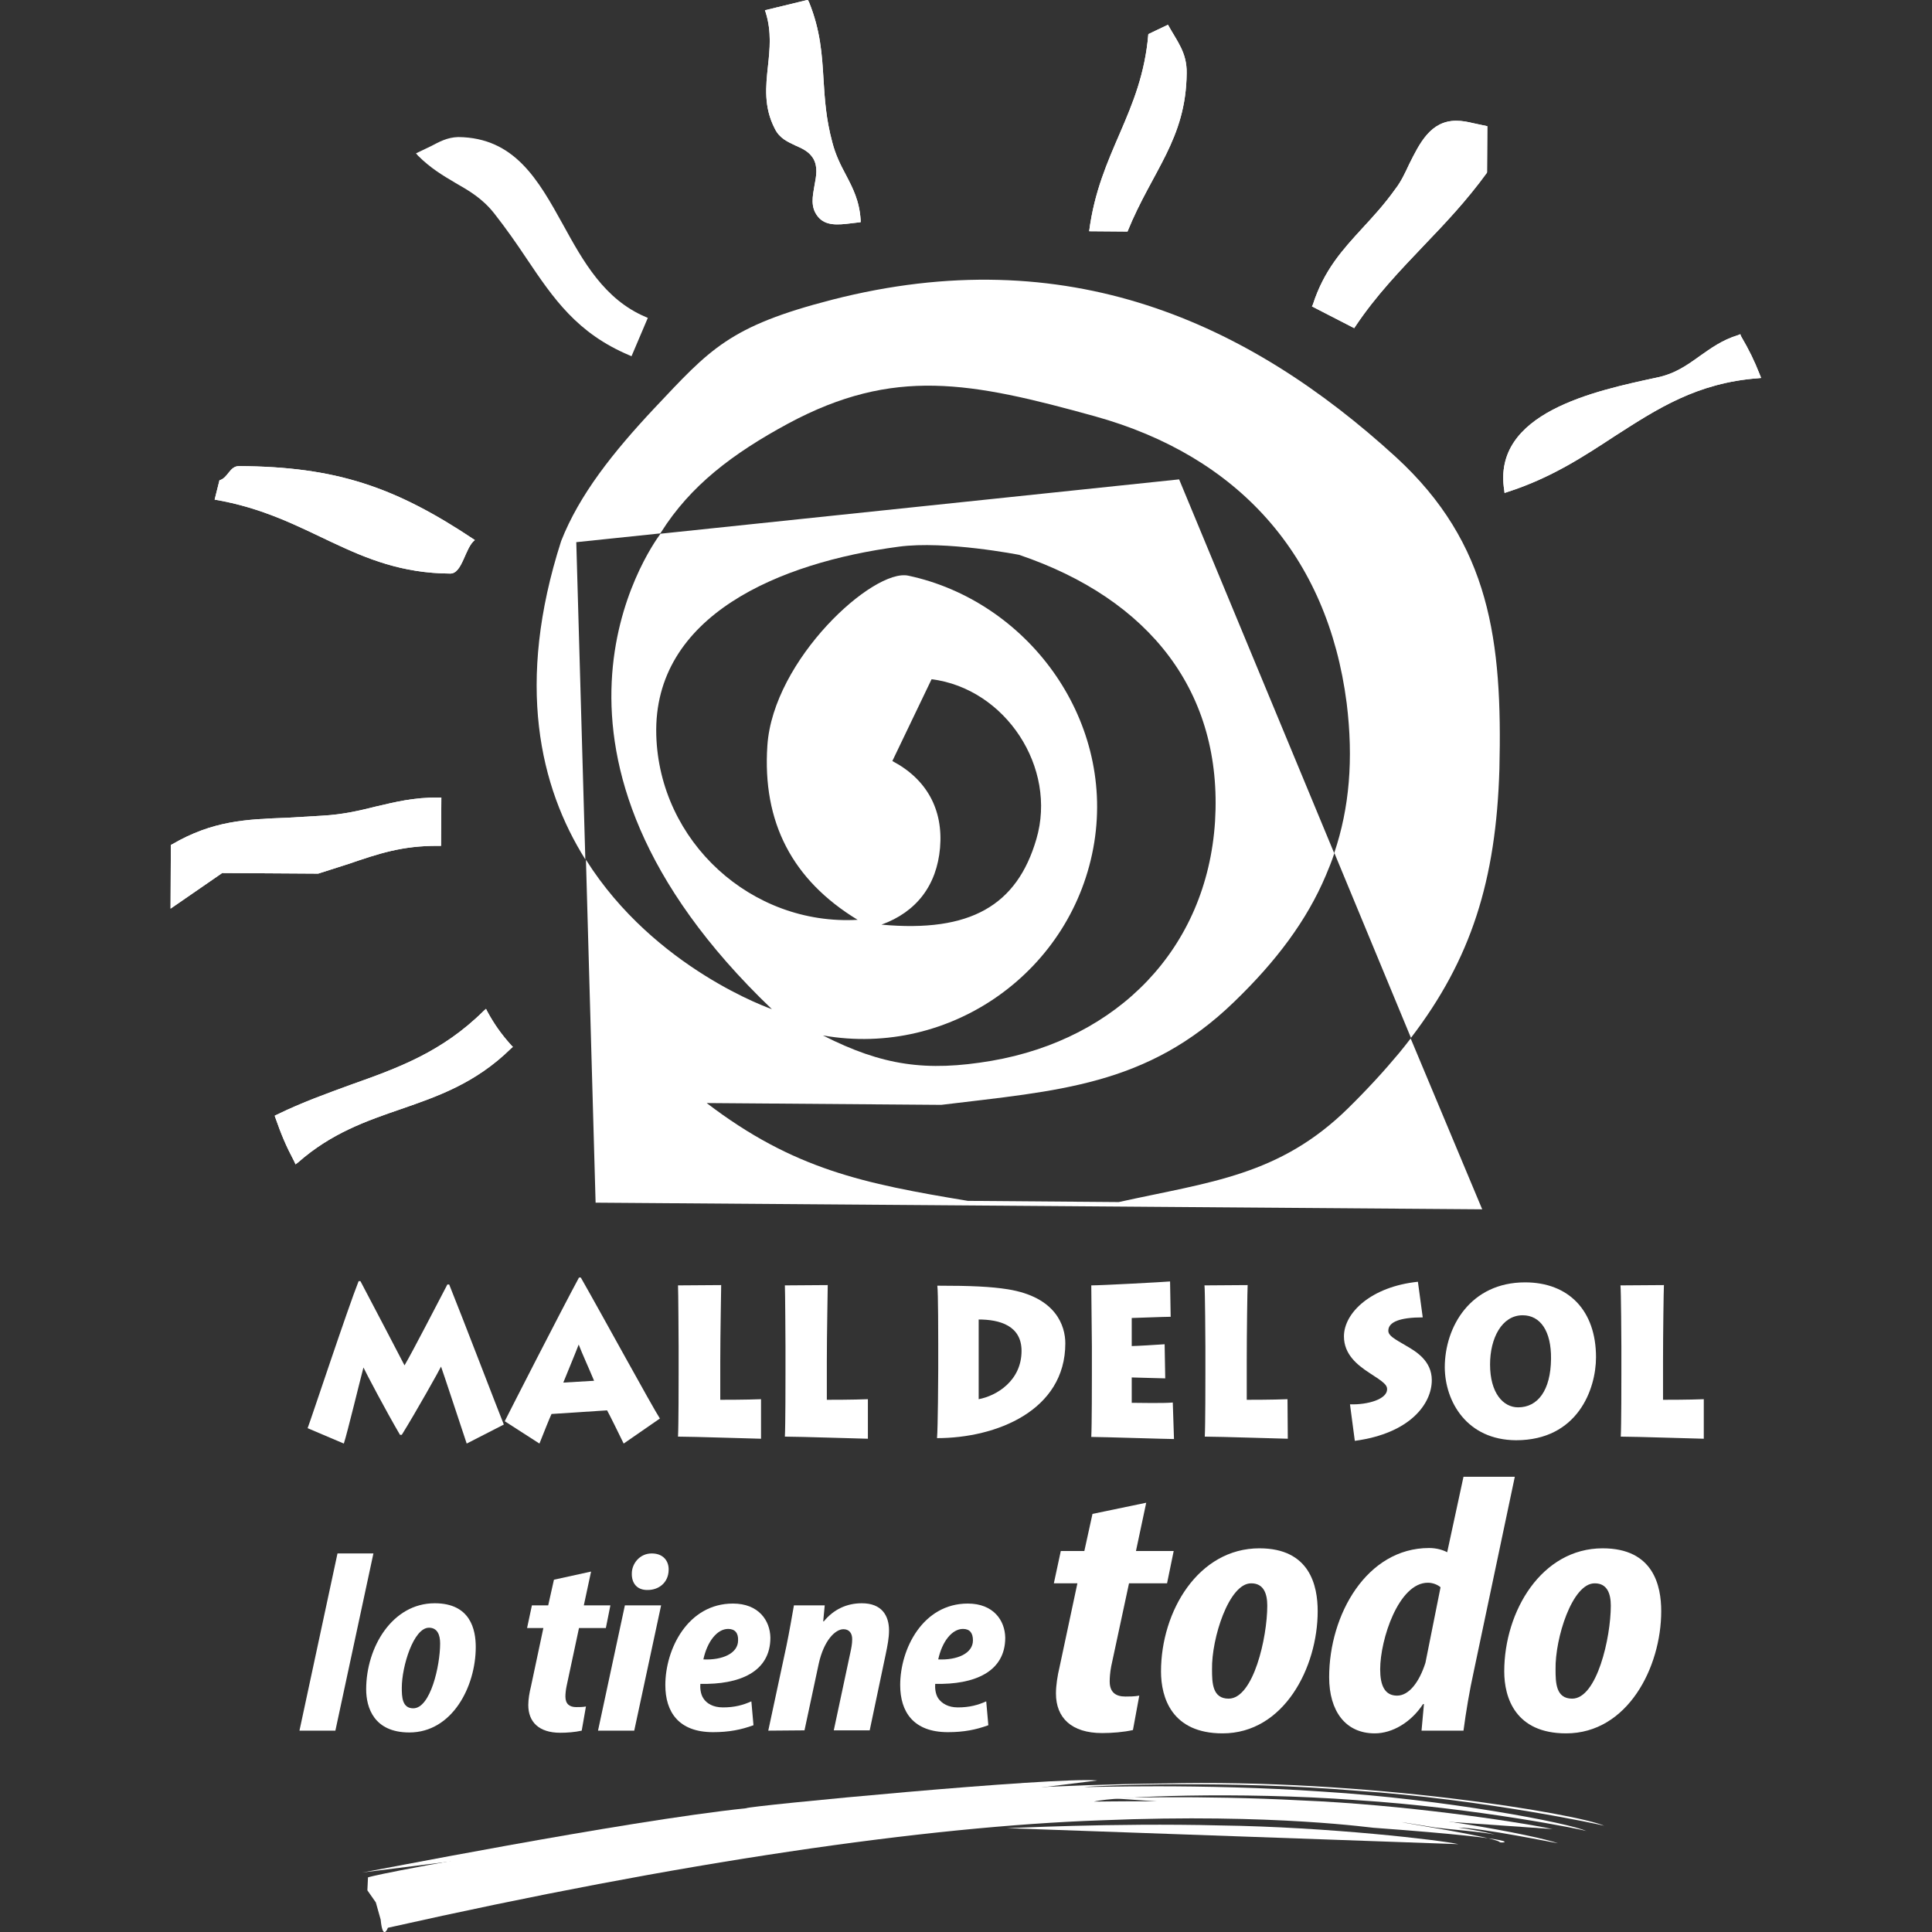 <?xml version="1.0" encoding="utf-8"?>
<!-- Generator: Adobe Illustrator 24.0.0, SVG Export Plug-In . SVG Version: 6.00 Build 0)  -->
<svg version="1.1" id="Layer_1" xmlns="http://www.w3.org/2000/svg" xmlns:xlink="http://www.w3.org/1999/xlink" x="0px" y="0px"
	 viewBox="0 0 640 640" style="enable-background:new 0 0 640 640;" xml:space="preserve">
<rect x="0" y="0" width="640" height="640" fill="#333333" stroke="none"/>
<style type="text/css">
	.st0{fill:#FFFFFF;}
</style>
<g>
	<g>
		<g>
			<g>
				<g>
					<g>
						<g>
							<g>
								<g>
									<path class="st0" d="M113.9,478.2c1.1-3.3,5.5-21.5,6.5-25.2c1,2.1,7.3,14.1,12.1,22.3h0.6c4.6-7.4,12.4-21.3,13-22.6
										c0.7,1.9,6.6,19.8,8.5,25.5l12.3-6.3c-1.6-3.9-13.9-36-18.1-46.4h-0.6c-3.2,6.1-11.7,22.6-14.2,26.8
										c-1.8-3.5-10.9-20.9-14.6-27.9h-0.6c-3.6,9-15.8,45.9-16.9,48.7L113.9,478.2z"/>
									<path class="st0" d="M178.7,478.2c1.3-3.3,3.5-8.8,4-9.8l18.4-1.2c0.7,1.2,3.8,7.5,5.5,11l12-8.3
										c-2.6-4-18.9-33.9-26.2-46.7h-0.6c-5.9,10.9-22.8,44-24.6,47.6L178.7,478.2z M186.6,458c1.6-4,3.8-9.2,5.1-12.6
										c1.1,2.9,3.4,7.9,5.1,12L186.6,458z"/>
									<path class="st0" d="M224.6,425.8c0.1,1.4,0.2,19.1,0.2,20.2v9.4c0,1.6,0,16.8-0.2,20.5c4.9,0,26.1,0.7,27.5,0.7l0-13.1
										c-4.9,0.2-12.1,0.2-13.5,0.2v-12.9c0-8.9,0.3-23.5,0.3-25.1L224.6,425.8L224.6,425.8z"/>
									<path class="st0" d="M260,425.8c0.1,1.4,0.2,19.1,0.2,20.2v9.4c0,1.6,0,16.8-0.2,20.5c4.9,0,26,0.7,27.5,0.7l0-13.1
										c-4.9,0.2-12.1,0.2-13.6,0.2v-12.9c0-8.9,0.3-23.5,0.3-25.1L260,425.8L260,425.8z"/>
									<path class="st0" d="M310.8,453.7c0,1.9-0.1,19.4-0.4,22.7c19.6,0,42.5-9.1,42.5-31.4c0-5.7-3-15.3-19-17.9
										c-5.7-0.9-12.2-1.2-23.4-1.2c0.3,2,0.3,17.6,0.3,19.1L310.8,453.7L310.8,453.7z M324.2,437.1c6.9,0,14.2,2,14.2,10.4
										c0,9.9-8.3,14.9-14.2,16V437.1z"/>
									<path class="st0" d="M388.5,464.6c-2.8,0.3-12,0.1-13.6,0.1v-8.4c1.3,0,9.4,0.3,11.1,0.3l-0.2-11.3
										c-2.7,0.2-9.7,0.6-10.9,0.6v-9.3c1.1,0,10.6-0.4,12.9-0.4l-0.2-11.7c-2.3,0.2-22.7,1.3-26.1,1.3c0,2,0.2,19.1,0.2,20.2v9.5
										c0,1.6,0,16.8-0.2,20.5c3.1,0,25.2,0.7,27.4,0.7L388.5,464.6z"/>
									<path class="st0" d="M399,425.8c0.2,1.4,0.3,19.1,0.3,20.2v9.4c0,1.6,0,16.8-0.2,20.5c4.9,0,26,0.7,27.5,0.7l-0.1-13.1
										c-4.9,0.2-12.1,0.2-13.5,0.2v-12.9c0-8.9,0.2-23.5,0.3-25.1L399,425.8L399,425.8z"/>
									<path class="st0" d="M448.8,477.3c18.5-2.5,25.5-12.4,25.5-20.1c0-6.4-5.2-9.5-8.5-11.4c-3.9-2.3-5.9-3.3-5.9-5
										c0-2.9,3.9-4.4,11.4-4.4l-1.6-11.8c-15.4,1.6-24.5,10.2-24.5,18.1c0,6,4.5,9.5,8.3,12c5,3.2,6,4.1,6,5.5
										c0,3.3-6.4,5.2-12.3,5L448.8,477.3z"/>
									<path class="st0" d="M502.2,477.1c20.4,0,26.5-16.9,26.5-27.5c0-15.5-9.1-24.8-23.5-24.8c-18,0-26.6,14.6-26.6,28.2
										C478.7,464.3,485.9,477,502.2,477.1z M502.9,466.2c-5,0-9.3-4.8-9.3-14.2c0-8.7,3.9-16.3,10.8-16.3c5.9,0,9.5,5.3,9.4,14.4
										C513.7,460.6,509.4,466.2,502.9,466.2z"/>
									<path class="st0" d="M536.8,425.8c0.2,1.4,0.3,19.1,0.3,20.2v9.4c0,1.6,0,16.8-0.2,20.5c4.9,0,26,0.7,27.5,0.7l0-13.1
										c-4.9,0.2-12,0.2-13.5,0.2v-12.9c0-8.9,0.2-23.5,0.3-25.1L536.8,425.8L536.8,425.8z"/>
								</g>
							</g>
						</g>
					</g>
				</g>
			</g>
			<g>
				<g>
					<path class="st0" d="M99.2,573.3l12.6-58.7h11.9l-12.6,58.7H99.2z"/>
					<path class="st0" d="M157.6,545.6c0,13.1-7.8,28.3-22,28.3c-11.7,0-14.3-8.2-14.3-14.3c0-14,8.7-28.5,22.7-28.5
						C155.9,531.1,157.6,539.9,157.6,545.6z M133.1,559.1c0,3,0.1,6.8,3.8,6.8c5.7,0,8.9-14.1,8.9-21.5c0-2.8-0.9-5.2-3.7-5.2
						C137,539.2,133.1,552,133.1,559.1z"/>
					<path class="st0" d="M195.8,520.6l-2.4,11.2h8.8l-1.5,7.5h-8.9l-4.1,19.2c-0.3,1.4-0.4,2.7-0.4,3.5c0,2.5,1.4,3.5,3.6,3.5
						c0.9,0,2.1,0,3.2-0.2l-1.4,8c-2.2,0.5-4.9,0.7-7.1,0.7c-7.1,0-10.6-3.6-10.6-9.2c0-1.9,0.4-4.2,0.9-6.2l4.1-19.3h-5.4l1.6-7.5
						h5.4l1.9-8.5L195.8,520.6z"/>
					<path class="st0" d="M198.1,573.3l8.9-41.5H219l-8.9,41.5H198.1z M209.3,521.2c0-3.1,2.5-6.6,6.6-6.6c3.9,0,5.7,2.6,5.6,5.5
						c-0.1,4.3-3.4,6.6-6.9,6.6C210.9,526.8,209.2,524.3,209.3,521.2z"/>
					<path class="st0" d="M249.6,571.5c-4.1,1.5-8.1,2.3-13.4,2.3c-11.4,0-15.8-6.7-15.8-15.6c0-12,7.5-27,22.4-27
						c8.5,0,12.3,5.6,12.4,11.3c0,11.4-10.3,15.6-23.2,15.3c-0.1,1.2,0,3.3,1,4.8c1.1,1.7,3.2,3,6.5,3c3.9,0,6.7-0.8,9.4-2
						L249.6,571.5z M241.2,539.6c-3.6,0-6.9,4.1-8.2,10.1c6.3,0.3,11.5-2,11.5-6.3C244.6,541,243.5,539.6,241.2,539.6z"/>
					<path class="st0" d="M254.5,573.3l6-28c1-4.8,1.8-9.6,2.5-13.5h10.2l-0.5,5.3h0.2c3.2-3.9,7.5-6,12.6-6c6.6,0,9,4.1,9,9
						c0,2.5-0.5,5-1.1,7.9l-5.3,25.2h-11.9l5.5-25.8c0.3-1.4,0.6-2.8,0.6-4.4c0-2-1-3.3-2.9-3.3c-2.7,0-6.5,3.7-8.2,11.5l-4.7,22
						L254.5,573.3L254.5,573.3z"/>
					<path class="st0" d="M327.4,571.5c-4.1,1.5-8.1,2.3-13.4,2.3c-11.4,0-15.8-6.7-15.8-15.6c0-12,7.5-27,22.4-27
						c8.5,0,12.3,5.6,12.4,11.3c0,11.4-10.3,15.6-23.2,15.3c-0.1,1.2,0,3.3,1,4.8c1.2,1.7,3.3,3,6.5,3c3.9,0,6.7-0.8,9.4-2
						L327.4,571.5z M319,539.6c-3.6,0-6.9,4.1-8.2,10.1c6.3,0.3,11.5-2,11.5-6.3C322.3,541,321.3,539.6,319,539.6z"/>
					<path class="st0" d="M379.7,497.8l-3.4,16h12.5l-2.2,10.7H374l-5.9,27.5c-0.4,2.1-0.5,3.9-0.5,5c0,3.6,2,5,5.2,5
						c1.2,0,3,0,4.6-0.3l-2.1,11.4c-3.1,0.7-7,1-10.2,1c-10.2,0-15.3-5.1-15.3-13.1c0-2.7,0.5-5.9,1.2-8.8l5.9-27.7h-7.8l2.3-10.7
						h7.8l2.7-12.3L379.7,497.8z"/>
					<path class="st0" d="M436.5,533.7c0,18.7-11.2,40.5-31.5,40.5c-16.8,0-20.4-11.8-20.4-20.5c0-20,12.4-40.8,32.6-40.8
						C434,512.9,436.5,525.4,436.5,533.7z M401.5,553c0,4.4,0.1,9.7,5.5,9.7c8.2,0,12.8-20.2,12.8-30.8c0-4-1.2-7.4-5.3-7.4
						C407.1,524.4,401.3,542.8,401.5,553z"/>
					<path class="st0" d="M501.8,489.2l-13.6,64.5c-1.4,6.3-2.6,13.5-3.4,19.6h-13.9l0.8-8.8h-0.3c-4,6.1-10.2,9.7-16,9.7
						c-9.7,0-15.1-7.4-15.1-18.6c0-20.8,12.5-42.8,33.1-42.8c2.4,0,4.5,0.6,6,1.4l5.4-25H501.8z M477.2,525.8
						c-0.9-0.8-2.5-1.5-4.2-1.5c-9.7,0-15.8,18.8-15.8,28.7c0,5.3,1.5,8.7,5.6,8.7c4,0,7.4-4.6,9.4-10.9L477.2,525.8z"/>
					<path class="st0" d="M550.3,533.7c0,18.7-11.2,40.5-31.5,40.5c-16.8,0-20.5-11.8-20.5-20.5c0-20,12.4-40.8,32.6-40.8
						C547.8,512.9,550.3,525.4,550.3,533.7z M515.3,553c0,4.4,0.1,9.7,5.5,9.7c8.2,0,12.8-20.2,12.8-30.8c0-4-1.2-7.4-5.3-7.4
						C520.8,524.4,515.1,542.8,515.3,553z"/>
				</g>
				<g>
					<path class="st0" d="M128.5,638.6c0,0-1.7,4.6-2.4-2.7l-1.6-5.7l-2.8-4l0.2-4.3c0,0,5.7-2,70.6-12.9c0,0,25.8-5.9,61.3-9.9
						c0,0.4,64-7.6,131.4-8.3c67.4-1.7,137.1,10,146.2,14c0.1-0.1-40-8.8-82-11.6c-42-3.5-85.3-1.8-90.3-1.2
						c0,0.1,38.9-1.3,79.1,1.5c40.4,2.5,81.8,10.4,87.4,13.1c0.1-0.3-37.1-7.8-76.4-10.3c-39.3-2.9-80.2-1.2-86.8,0.5
						c0,0.1,34.5-0.9,71.1,1.7c36.6,2,74.8,9.4,82.6,12.1c0.1,0.1-25.9-5.2-33-5.2c4,0.6,8.1,1.3,12.1,2.3
						c-6.5-1.1-13.2-1.5-19.7-2.3l-11.2-1.8c0,0.2,30.6,4.9,32.5,6.6c0,0.6,14.3-0.6-41.4-4.7c0.1,0.2-32.8-4.9-90.6-2.5
						C307.1,605,225.5,616.8,128.5,638.6"/>
					<path class="st0" d="M363.5,589.8c-13.9-1.3-116.4,8.5-116.3,9.2c-40.9,4.3-127.4,21.5-127.3,21.3"/>
					<path class="st0" d="M367,595.6c0,0.1,30.3-1,63.9,0.8c33.7,1.4,70.4,6.8,83.4,9.5"/>
					<path class="st0" d="M333.5,605.6c0,0.1,34.6-1.8,70.7-0.9c36,0.5,73.3,4.9,78.9,6.2"/>
				</g>
			</g>
		</g>
	</g>
	<g>
		<g>
			<path class="st0" d="M575.8,111c-5.3,1.6-9.1,4.4-12.8,7c-4.3,3.1-8.3,5.9-14.3,7.1c-20.4,4.4-54.5,11.6-50.4,37.3l0.1,0.9
				l0.9-0.3c14.6-4.7,25.3-11.8,35.7-18.6c14-9,27.2-17.6,47.4-19.1l1-0.1l-0.4-1c-1.9-4.8-3.5-8.1-6.3-12.9l-0.2-0.6L575.8,111z"/>
			<path class="st0" d="M466.8,54.4c-1.3,2.8-2.7,5.8-4.5,8.1c-3.7,5.2-7.4,9.2-11,13.1c-6.5,7.1-12.7,13.8-16.4,25.3l-0.3,0.6
				l14,7.2l0.4-0.6c6.8-10.2,14.9-18.6,22.7-26.8c7-7.3,14.2-14.9,20.8-24l0.1-0.2l0.1-15.3l-4.7-1c-1.7-0.4-3.5-0.8-5.6-0.8
				C473.9,40,470.3,47.4,466.8,54.4z"/>
			<path class="st0" d="M373.5,76.7l-12.7-0.1c3.4-26.3,17.4-39,19.6-65.3l6.5-3.1c3.1,5.6,6.3,9.2,6.2,16
				C392.9,46.2,381.7,56.5,373.5,76.7z"/>
			<path class="st0" d="M267,0.1l-13.6,3.3l0.3,0.9c1.9,6.2,1.3,12,0.7,17.6c-0.7,6.6-1.5,13.5,2.3,20.8c1.6,3.2,4.3,4.3,6.8,5.5
				c2.3,1,4.5,2,5.9,4.3c1.6,2.8,1,5.8,0.4,9c-0.6,3.5-1.4,7.1,1.1,10.2c2.5,3.2,6.7,2.8,10.8,2.3l3.4-0.4v-0.7
				c-0.4-6.4-2.6-10.6-4.9-15c-1.7-3.2-3.4-6.5-4.5-10.8c-2.1-7.8-2.5-14.4-2.9-20.8c-0.5-8.3-1-16.2-4.8-25.6L267.6,0L267,0.1z"/>
			<path class="st0" d="M142.8,48.4l-5,2.4l0.7,0.8c4.1,4.1,8.3,6.6,12.2,8.9c4.7,2.7,9.1,5.2,13.1,10.3c4,5.1,7.4,10,10.6,14.8
				c9,13.4,16.8,24.8,34.1,32.1l0.7,0.3l5.4-12.7l-0.7-0.3c-13.7-5.8-20.7-18.4-27.4-30.6c-8.2-14.8-16-28.8-34.7-29
				C148.1,45.5,145.5,47,142.8,48.4z"/>
			<path class="st0" d="M157.3,178.9c-26.6-17.8-46.2-24.3-78.1-24.5c-3.2,0-3.6,3.9-6.5,4.7l-1.6,6.4c31.9,5.4,46.1,24.3,78,24.5
				C153.2,190.1,154,181.4,157.3,178.9z"/>
			<path class="st0" d="M145.4,264.2c-8.4-0.1-14.5,1.5-21,3c-5.2,1.3-10.6,2.6-17.5,3L95,270.9c-13.7,0.5-24.6,1-38,8.8l-0.4,0.2
				L56.5,301c0,0,16.7-11.5,17.1-11.8c0.5,0,31.8,0.2,31.8,0.2l10-3.2c10-3.4,17.8-6.1,29.9-6l0.8,0l0.1-16L145.4,264.2L145.4,264.2
				z"/>
			<path class="st0" d="M160.3,334.8c-13.8,13.7-28.5,19-44,24.5c-7.9,2.9-16.1,5.8-24.7,10l-0.6,0.3l0.2,0.6
				c2,5.7,3.5,9.3,6.3,14.6l0.4,0.9l0.8-0.6c11.1-9.8,22.8-13.8,34.1-17.7c12.1-4.2,24.7-8.5,36.5-20.1l0.6-0.5l-0.5-0.5
				c-3.5-3.9-5.7-7.1-7.9-11.1l-0.5-1L160.3,334.8z"/>
		</g>
		<g>
			<path class="st0" d="M575.8,111c-5.3,1.6-9.1,4.4-12.8,7c-4.3,3.1-8.3,5.9-14.3,7.1c-20.4,4.4-54.5,11.6-50.4,37.3l0.1,0.9
				l0.9-0.3c14.6-4.7,25.3-11.8,35.7-18.6c14-9,27.2-17.6,47.4-19.1l1-0.1l-0.4-1c-1.9-4.8-3.5-8.1-6.3-12.9l-0.2-0.6L575.8,111z"/>
			<path class="st0" d="M466.8,54.4c-1.3,2.8-2.7,5.8-4.5,8.1c-3.7,5.2-7.4,9.2-11,13.1c-6.5,7.1-12.7,13.8-16.4,25.3l-0.3,0.6
				l14,7.2l0.4-0.6c6.8-10.2,14.9-18.6,22.7-26.8c7-7.3,14.2-14.9,20.8-24l0.1-0.2l0.1-15.3l-4.7-1c-1.7-0.4-3.5-0.8-5.6-0.8
				C473.9,40,470.3,47.4,466.8,54.4z"/>
			<path class="st0" d="M373.5,76.7l-12.7-0.1c3.4-26.3,17.4-39,19.6-65.3l6.5-3.1c3.1,5.6,6.3,9.2,6.2,16
				C392.9,46.2,381.7,56.5,373.5,76.7z"/>
			<path class="st0" d="M267,0.1l-13.6,3.3l0.3,0.9c1.9,6.2,1.3,12,0.7,17.6c-0.7,6.6-1.5,13.5,2.3,20.8c1.6,3.2,4.3,4.3,6.8,5.5
				c2.3,1,4.5,2,5.9,4.3c1.6,2.8,1,5.8,0.4,9c-0.6,3.5-1.4,7.1,1.1,10.2c2.5,3.2,6.7,2.8,10.8,2.3l3.4-0.4v-0.7
				c-0.4-6.4-2.6-10.6-4.9-15c-1.7-3.2-3.4-6.5-4.5-10.8c-2.1-7.8-2.5-14.4-2.9-20.8c-0.5-8.3-1-16.2-4.8-25.6L267.6,0L267,0.1z"/>
			<path class="st0" d="M157.3,178.9c-26.6-17.8-46.2-24.3-78.1-24.5c-3.2,0-3.6,3.9-6.5,4.7l-1.6,6.4c31.9,5.4,46.1,24.3,78,24.5
				C153.2,190.1,154,181.4,157.3,178.9z"/>
			<path class="st0" d="M145.4,264.2c-8.4-0.1-14.5,1.5-21,3c-5.2,1.3-10.6,2.6-17.5,3L95,270.9c-13.7,0.5-24.6,1-38,8.8l-0.4,0.2
				L56.5,301c0,0,16.7-11.5,17.1-11.8c0.5,0,31.8,0.2,31.8,0.2l10-3.2c10-3.4,17.8-6.1,29.9-6l0.8,0l0.1-16L145.4,264.2L145.4,264.2
				z"/>
			<path class="st0" d="M160.3,334.8c-13.8,13.7-28.5,19-44,24.5c-7.9,2.9-16.1,5.8-24.7,10l-0.6,0.3l0.2,0.6
				c2,5.7,3.5,9.3,6.3,14.6l0.4,0.9l0.8-0.6c11.1-9.8,22.8-13.8,34.1-17.7c12.1-4.2,24.7-8.5,36.5-20.1l0.6-0.5l-0.5-0.5
				c-3.5-3.9-5.7-7.1-7.9-11.1l-0.5-1L160.3,334.8z"/>
		</g>
		<path class="st0" d="M190.9,179.7"/>
		<path class="st0" d="M191,179.8"/>
		<g>
			<g>
				<path class="st0" d="M462.4,151.4c-48.9-44.7-108.9-72.1-186.8-52.1c-34.2,8.8-40.4,16.4-58.9,36
					c-13.6,14.5-24.8,28.6-30.8,43.9c-15.2,47.2-7.1,81.5,8,105.5l-3-105.1l27.8-2.9c0.2-0.2,0.3-0.4,0.3-0.4
					c9.7-15.4,23.6-26,42.1-36c35-18.8,60.4-13.8,101.6-2.4c47.5,13.2,77.1,46.1,83.4,95c2.3,18.6,0.9,34.8-4.1,49.6l25.4,61.3
					c19.9-26,28.2-52.1,29.3-89.1C497.7,212.4,493.7,180.1,462.4,151.4z M446.6,367.1c-22.8,22.4-45.7,24.4-76,31.1l-50-0.4
					c-34.4-5.7-57.7-10.4-86.5-32.4l77.7,0.6c38.5-4.7,68.2-6.2,97-34.1c14-13.5,24.1-27,30.4-41.9c1-2.4,2-4.8,2.8-7.3l-51.4-123.9
					l-171.8,18c-3.9,5.3-51.5,73,36.9,157.5c0,0-38.8-13.3-61.6-49.5l3.2,113.6l293.7,2.2L467.3,344c-1.2,1.6-2.5,3.2-3.8,4.8
					C458.5,354.8,452.9,360.9,446.6,367.1z M217.4,243.5c-1.1-39.7,41-57.2,80.3-62.4c15.5-2.1,39.9,2.7,39.9,2.7
					c43.4,14.7,67.5,45.6,64.9,88.3c-2.7,42.2-32.3,72.1-74,79.3c-21.7,3.7-36.2,1.6-55.9-8.4c42.4,7.5,83.1-21.5,89.9-64
					c6.6-41.5-22.6-80-61.6-88.3c-11.6-2.5-44.8,27.8-46.7,56.3c-1.7,25.3,8.2,44.5,29.9,57.7C248.9,306.7,218.4,278.8,217.4,243.5z
					 M295.6,252.1l13-27.1c24.5,3.1,41.7,29.3,34.7,53c-6.4,21.9-21.8,31-51.3,28.3c11.6-4.2,18.3-13,19.4-25.4
					C312.5,268.2,307,258.1,295.6,252.1z"/>
			</g>
		</g>
	</g>
</g>
</svg>
